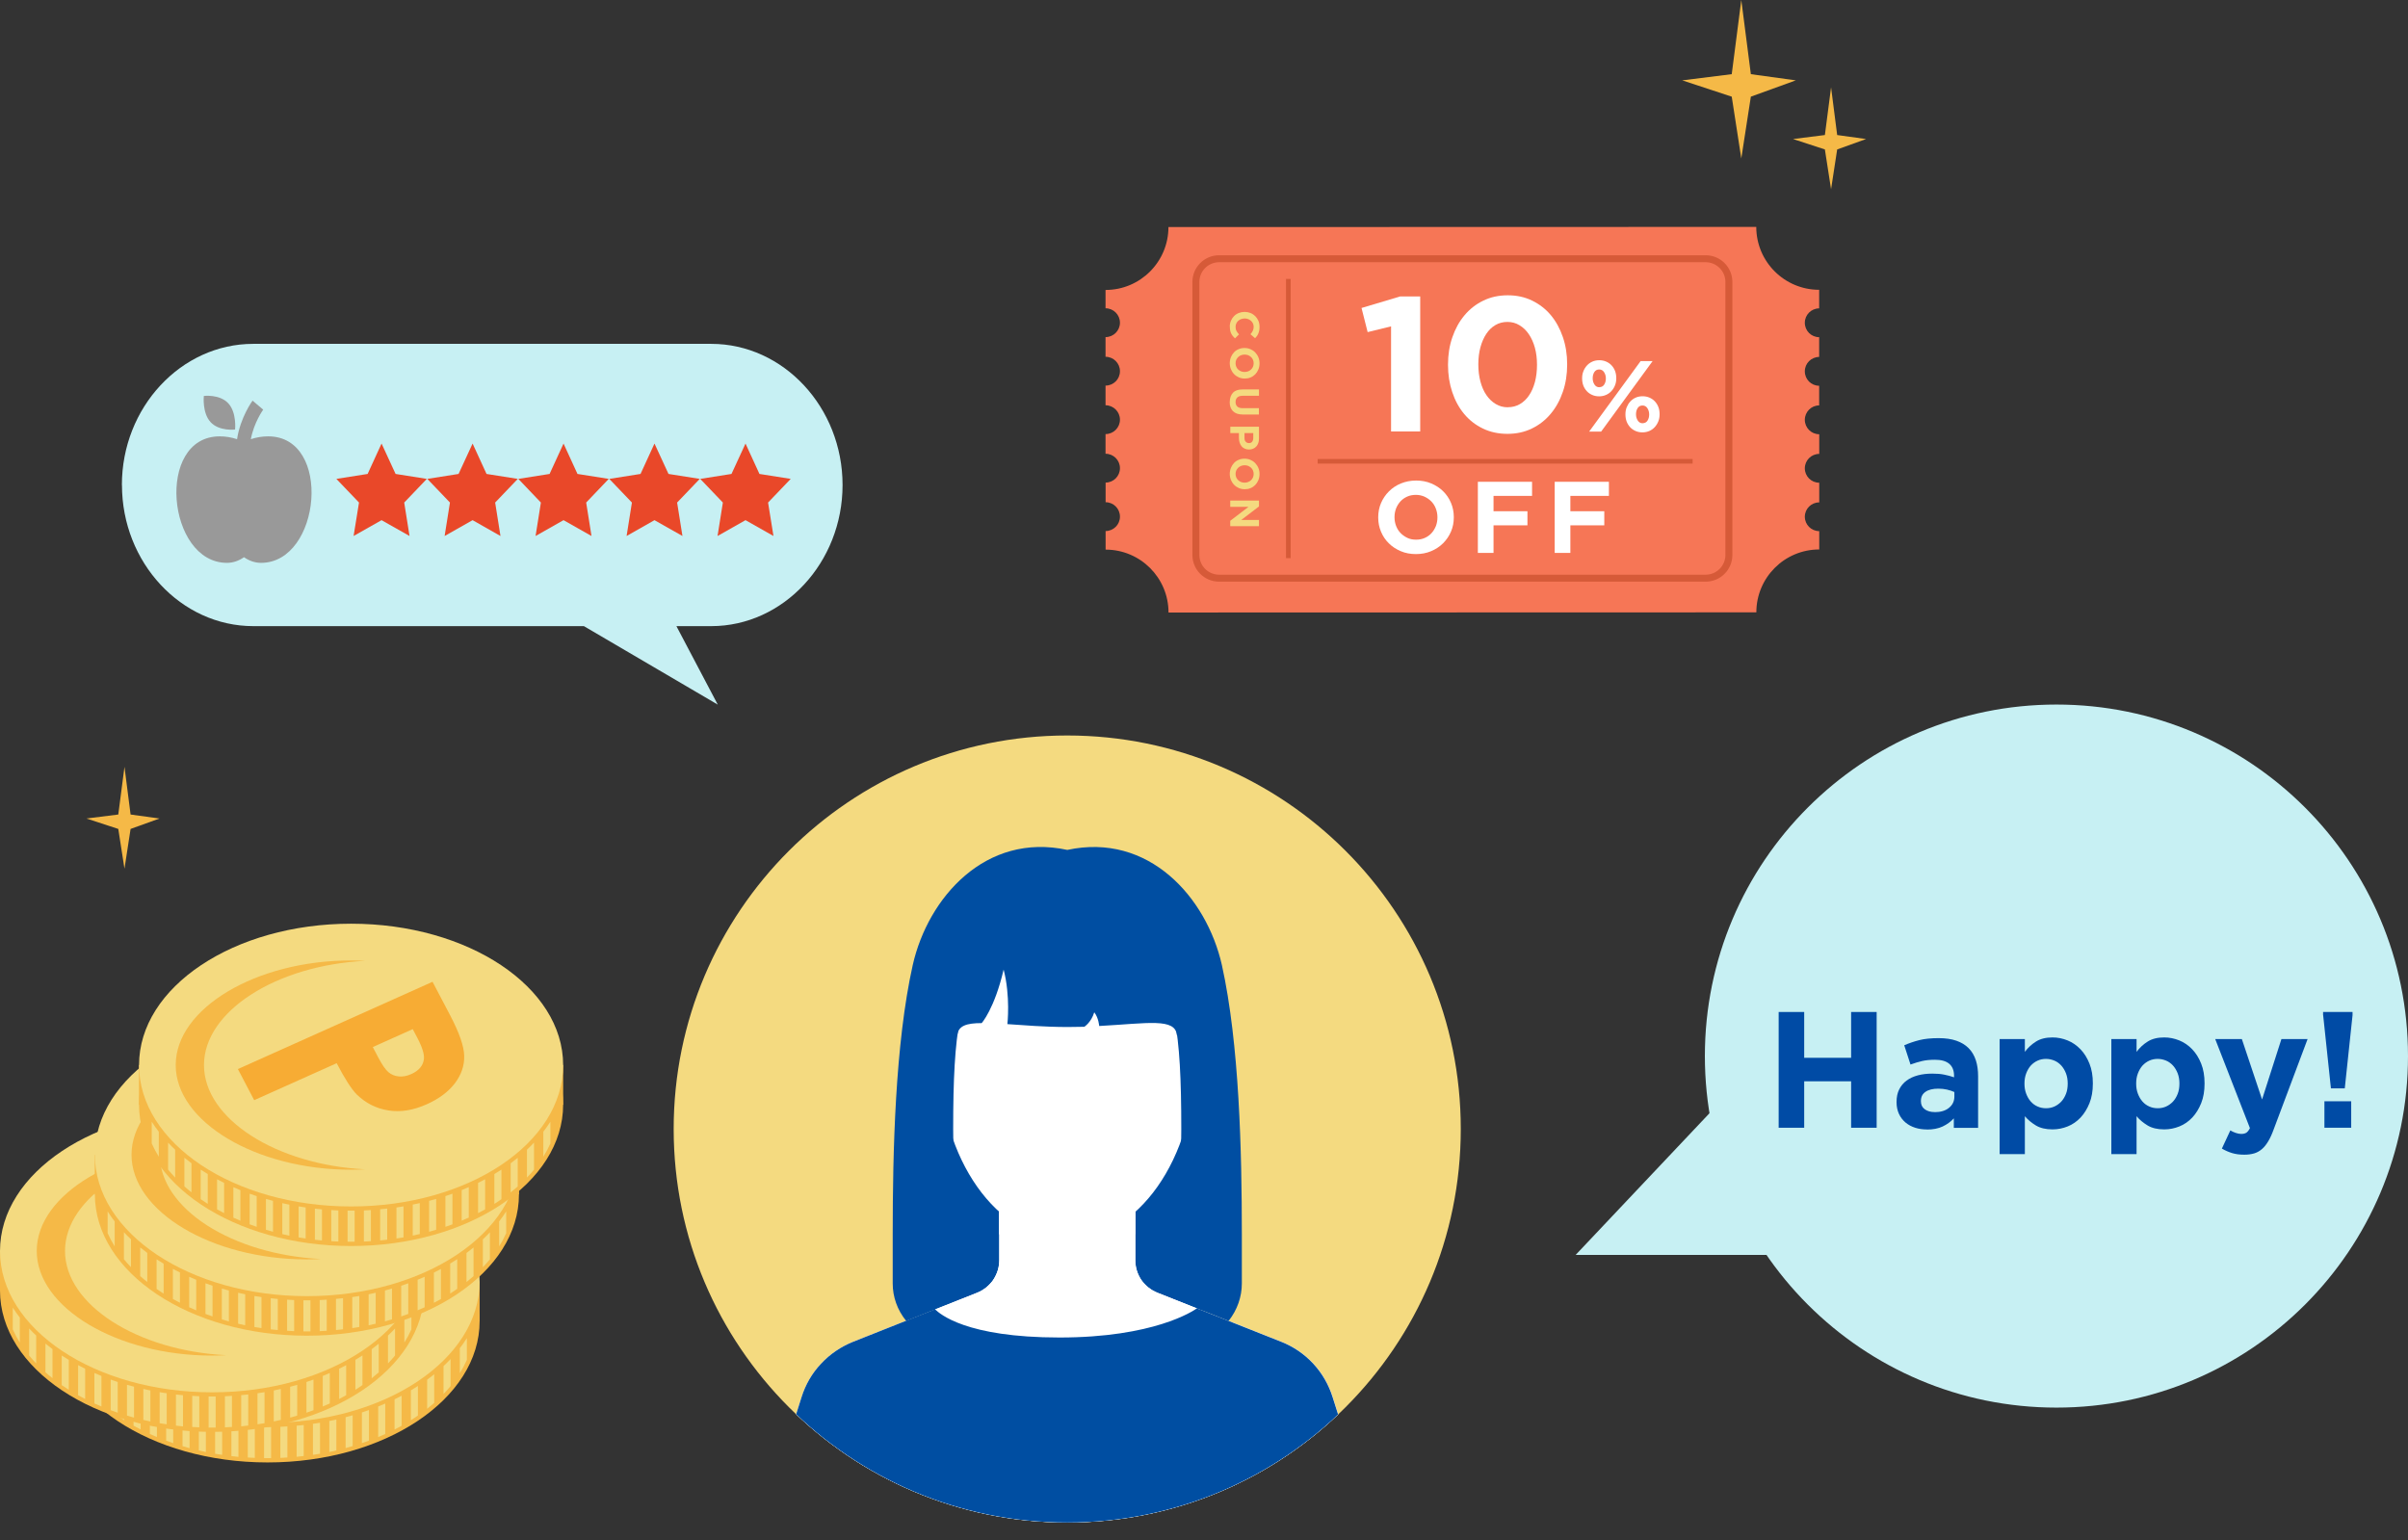 <?xml version="1.0" encoding="UTF-8"?>
<svg id="design" xmlns="http://www.w3.org/2000/svg" width="307.4" height="196.62" xmlns:xlink="http://www.w3.org/1999/xlink" viewBox="0 0 307.4 196.62">
  <rect x="0" y="0" width="307.4" height="196.62" fill="#333333" stroke="none"/>
  <defs>
    <clipPath id="clippath">
      <path d="m186.48,144.14c0,27.75-22.49,50.24-50.24,50.24s-50.24-22.5-50.24-50.24,22.5-50.24,50.24-50.24,50.24,22.49,50.24,50.24Z" style="fill: #f4da80;"/>
    </clipPath>
  </defs>
  <g>
    <path d="m15.57,61.92c0,9.91,7.55,18.02,16.77,18.02h42.2s17.09,10.02,17.09,10.02l-5.28-10.02h4.44c9.22,0,16.77-8.11,16.77-18.02,0-9.91-7.55-18.02-16.77-18.02h-58.46c-9.22,0-16.77,8.11-16.77,18.02Z" style="fill: #c7f0f3;"/>
    <g>
      <path d="m34.23,55.71c-.77,0-1.51.13-2.21.36.4-2.13,1.56-3.75,1.58-3.77l-1.36-1.15c-.08.11-1.56,2.17-1.98,4.92-.7-.23-1.44-.36-2.21-.36-8.23,0-6.74,16.15.92,16.15.78,0,1.51-.26,2.18-.72.66.46,1.4.72,2.17.72,7.66,0,9.15-16.15.92-16.15Z" style="fill: #999;"/>
      <path d="m30.01,54.84s.23-2.17-.87-3.35c-1.1-1.19-3.12-.94-3.12-.94,0,0-.23,2.17.87,3.35,1.1,1.19,3.12.94,3.12.94Z" style="fill: #999;"/>
    </g>
    <polygon points="48.71 56.63 50.5 60.51 54.49 61.14 51.6 64.16 52.28 68.43 48.71 66.41 45.14 68.43 45.83 64.16 42.94 61.14 46.93 60.51 48.71 56.63" style="fill: #e94829;"/>
    <polygon points="60.33 56.63 62.11 60.51 66.1 61.14 63.21 64.16 63.89 68.43 60.33 66.41 56.76 68.43 57.44 64.16 54.55 61.14 58.54 60.51 60.33 56.63" style="fill: #e94829;"/>
    <polygon points="71.94 56.63 73.72 60.51 77.71 61.14 74.83 64.16 75.51 68.43 71.94 66.41 68.37 68.43 69.05 64.16 66.17 61.14 70.16 60.51 71.94 56.63" style="fill: #e94829;"/>
    <polygon points="83.55 56.63 85.34 60.51 89.33 61.14 86.44 64.16 87.12 68.43 83.55 66.41 79.99 68.43 80.67 64.16 77.78 61.14 81.77 60.51 83.55 56.63" style="fill: #e94829;"/>
    <polygon points="95.17 56.63 96.95 60.51 100.94 61.14 98.05 64.16 98.74 68.43 95.17 66.41 91.6 68.43 92.28 64.16 89.39 61.14 93.38 60.51 95.17 56.63" style="fill: #e94829;"/>
  </g>
  <g>
    <g>
      <path d="m61.23,168.66c0,9.97-12.12,18.05-27.07,18.05s-27.07-8.08-27.07-18.05,12.12-18.05,27.07-18.05,27.07,8.08,27.07,18.05Z" style="fill: #f5b947;"/>
      <rect x="7.08" y="163.61" width="54.15" height="5.05" style="fill: #f5b947;"/>
      <path d="m61.23,163.61c0,9.97-12.12,18.05-27.07,18.05s-27.07-8.08-27.07-18.05,12.12-18.05,27.07-18.05,27.07,8.08,27.07,18.05Z" style="fill: #f4da80;"/>
      <path d="m34.16,176.96c-12.13,0-22.38-6.12-22.38-13.36s10.25-13.36,22.38-13.36,22.38,6.12,22.38,13.36-10.25,13.36-22.38,13.36Z" style="fill: #f4da80;"/>
      <path d="m15.38,163.61c0-6.88,9.25-12.74,20.58-13.31-.6-.03-1.2-.05-1.81-.05-12.13,0-22.38,6.12-22.38,13.36s10.25,13.36,22.38,13.36c.61,0,1.21-.02,1.81-.05-11.33-.57-20.58-6.43-20.58-13.31Z" style="fill: #f5b947;"/>
      <g>
        <path d="m24.2,180.94c-.3-.08-.61-.16-.9-.24v3.93c.3.09.6.17.9.26v-3.94Z" style="fill: #f4da80;"/>
        <path d="m58.7,175.31c.34-.55.64-1.11.9-1.69v-2.78c-.27.44-.58.86-.9,1.28v3.19Z" style="fill: #f4da80;"/>
        <path d="m26.28,181.42c-.3-.06-.6-.13-.9-.19v3.95c.3.07.6.14.9.2v-3.96Z" style="fill: #f4da80;"/>
        <path d="m30.44,182.03c-.3-.03-.6-.06-.9-.09v3.96c.3.03.6.07.9.1v-3.97Z" style="fill: #f4da80;"/>
        <path d="m28.36,181.78c-.3-.04-.6-.09-.9-.14v3.96c.3.05.6.1.9.14v-3.96Z" style="fill: #f4da80;"/>
        <path d="m20.03,179.57c-.31-.12-.61-.25-.9-.38v3.89c.3.13.6.26.9.39v-3.9Z" style="fill: #f4da80;"/>
        <path d="m22.11,180.33c-.31-.1-.6-.2-.9-.31v3.91c.3.11.6.22.9.32v-3.92Z" style="fill: #f4da80;"/>
        <path d="m54.53,179.86c.31-.25.61-.5.9-.75v-3.66c-.29.24-.59.47-.9.7v3.72Z" style="fill: #f4da80;"/>
        <path d="m56.62,177.97c.32-.33.62-.67.9-1.01v-3.45c-.29.31-.59.61-.9.9v3.56Z" style="fill: #f4da80;"/>
        <path d="m13.78,179.86v-3.72c-.31-.23-.61-.46-.9-.7v3.66c.29.26.59.51.9.75Z" style="fill: #f4da80;"/>
        <path d="m17.95,178.64c-.31-.15-.6-.3-.9-.46v3.84c.3.16.6.33.9.48v-3.86Z" style="fill: #f4da80;"/>
        <path d="m15.87,177.52c-.31-.18-.61-.37-.9-.56v3.77c.29.2.59.4.9.6v-3.81Z" style="fill: #f4da80;"/>
        <path d="m34.61,186.16v-3.97c-.15,0-.3,0-.45,0s-.3,0-.45,0v3.97c.15,0,.3,0,.45,0s.3,0,.45,0Z" style="fill: #f4da80;"/>
        <path d="m50.37,182.51c.31-.16.61-.32.9-.48v-3.84c-.29.16-.6.31-.9.46v3.86Z" style="fill: #f4da80;"/>
        <path d="m52.45,181.32c.31-.19.61-.39.9-.6v-3.77c-.29.19-.6.38-.9.56v3.81Z" style="fill: #f4da80;"/>
        <path d="m48.28,183.47c.31-.13.61-.26.9-.39v-3.89c-.3.13-.6.26-.9.38v3.9Z" style="fill: #f4da80;"/>
        <path d="m10.8,176.95c.28.35.59.68.9,1.01v-3.56c-.31-.29-.61-.6-.9-.9v3.45Z" style="fill: #f4da80;"/>
        <path d="m8.72,173.62c.26.58.56,1.14.9,1.69v-3.19c-.32-.42-.63-.84-.9-1.28v2.78Z" style="fill: #f4da80;"/>
        <path d="m46.2,184.25c.3-.1.61-.21.9-.32v-3.91c-.3.11-.6.21-.9.31v3.92Z" style="fill: #f4da80;"/>
        <path d="m39.95,185.74c.3-.04.61-.09.9-.14v-3.96c-.3.05-.6.1-.9.14v3.96Z" style="fill: #f4da80;"/>
        <path d="m37.87,185.99c.3-.03.6-.06.9-.1v-3.96c-.3.03-.6.06-.9.09v3.97Z" style="fill: #f4da80;"/>
        <path d="m35.79,186.13c.3-.01.6-.03.9-.05v-3.97c-.3.02-.6.03-.9.05v3.97Z" style="fill: #f4da80;"/>
        <path d="m44.12,184.88c.31-.08.6-.17.9-.26v-3.93c-.3.09-.6.17-.9.25v3.94Z" style="fill: #f4da80;"/>
        <path d="m42.04,185.38c.31-.06.61-.13.9-.2v-3.95c-.3.07-.6.13-.9.19v3.96Z" style="fill: #f4da80;"/>
        <path d="m32.53,182.16c-.3-.01-.6-.03-.9-.05v3.97c.3.02.6.03.9.05v-3.97Z" style="fill: #f4da80;"/>
      </g>
    </g>
    <g>
      <path d="m54.15,164.76c0,9.97-12.12,18.05-27.07,18.05S0,174.73,0,164.76s12.12-18.05,27.07-18.05,27.07,8.08,27.07,18.05Z" style="fill: #f5b947;"/>
      <rect y="159.71" width="54.15" height="5.05" style="fill: #f5b947;"/>
      <path d="m54.15,159.71c0,9.97-12.12,18.05-27.07,18.05S0,169.68,0,159.71s12.12-18.05,27.07-18.05,27.07,8.08,27.07,18.05Z" style="fill: #f4da80;"/>
      <path d="m27.07,173.07c-12.13,0-22.38-6.12-22.38-13.36s10.25-13.36,22.38-13.36,22.38,6.12,22.38,13.36-10.25,13.36-22.38,13.36Z" style="fill: #f4da80;"/>
      <path d="m8.3,159.71c0-6.88,9.25-12.74,20.58-13.31-.6-.03-1.2-.05-1.81-.05-12.13,0-22.38,6.12-22.38,13.36s10.25,13.36,22.38,13.36c.61,0,1.21-.02,1.81-.05-11.33-.57-20.58-6.43-20.58-13.31Z" style="fill: #f5b947;"/>
      <g>
        <path d="m17.11,177.04c-.3-.08-.6-.16-.9-.24v3.93c.3.09.6.17.9.26v-3.94Z" style="fill: #f4da80;"/>
        <path d="m51.62,171.41c.34-.55.64-1.11.9-1.69v-2.78c-.27.44-.58.86-.9,1.28v3.19Z" style="fill: #f4da80;"/>
        <path d="m19.2,177.52c-.31-.06-.61-.13-.9-.19v3.95c.3.07.6.14.9.2v-3.96Z" style="fill: #f4da80;"/>
        <path d="m23.36,178.13c-.3-.03-.6-.06-.9-.09v3.97c.3.03.6.07.9.1v-3.97Z" style="fill: #f4da80;"/>
        <path d="m21.28,177.88c-.3-.04-.6-.09-.9-.14v3.96c.3.05.6.1.9.14v-3.96Z" style="fill: #f4da80;"/>
        <path d="m12.95,175.67c-.31-.12-.61-.25-.9-.38v3.89c.3.13.6.26.9.39v-3.9Z" style="fill: #f4da80;"/>
        <path d="m15.03,176.44c-.3-.1-.6-.2-.9-.31v3.91c.3.11.6.22.9.32v-3.92Z" style="fill: #f4da80;"/>
        <path d="m47.45,175.96c.31-.25.61-.5.9-.75v-3.66c-.29.24-.59.47-.9.7v3.72Z" style="fill: #f4da80;"/>
        <path d="m49.53,174.07c.32-.33.62-.67.9-1.01v-3.45c-.29.31-.59.61-.9.9v3.56Z" style="fill: #f4da80;"/>
        <path d="m6.7,175.96v-3.72c-.31-.23-.61-.46-.9-.7v3.66c.29.26.59.51.9.75Z" style="fill: #f4da80;"/>
        <path d="m10.87,174.75c-.31-.15-.61-.3-.9-.46v3.84c.3.16.6.33.9.48v-3.86Z" style="fill: #f4da80;"/>
        <path d="m8.78,173.62c-.31-.18-.61-.37-.9-.56v3.78c.29.2.59.4.9.6v-3.81Z" style="fill: #f4da80;"/>
        <path d="m27.53,182.26v-3.97c-.15,0-.3,0-.45,0s-.3,0-.45,0v3.97c.15,0,.3,0,.45,0s.3,0,.45,0Z" style="fill: #f4da80;"/>
        <path d="m43.29,178.61c.31-.16.61-.32.9-.48v-3.84c-.3.16-.6.31-.9.46v3.86Z" style="fill: #f4da80;"/>
        <path d="m45.37,177.43c.31-.19.61-.39.9-.6v-3.78c-.29.19-.59.38-.9.56v3.81Z" style="fill: #f4da80;"/>
        <path d="m41.2,179.57c.3-.13.6-.26.9-.39v-3.89c-.3.13-.6.26-.9.38v3.9Z" style="fill: #f4da80;"/>
        <path d="m3.72,173.06c.28.35.59.68.9,1.01v-3.56c-.31-.29-.61-.59-.9-.9v3.45Z" style="fill: #f4da80;"/>
        <path d="m1.63,169.72c.26.58.56,1.14.9,1.69v-3.19c-.32-.42-.63-.84-.9-1.28v2.78Z" style="fill: #f4da80;"/>
        <path d="m39.12,180.36c.3-.1.61-.21.9-.32v-3.91c-.3.11-.6.21-.9.31v3.92Z" style="fill: #f4da80;"/>
        <path d="m32.87,181.84c.3-.04.6-.09.9-.14v-3.96c-.3.05-.6.1-.9.14v3.96Z" style="fill: #f4da80;"/>
        <path d="m30.79,182.1c.3-.03.6-.06.9-.1v-3.97c-.3.03-.6.06-.9.09v3.97Z" style="fill: #f4da80;"/>
        <path d="m28.71,182.23c.3-.01.6-.03.9-.05v-3.97c-.3.02-.6.03-.9.05v3.97Z" style="fill: #f4da80;"/>
        <path d="m37.04,180.99c.3-.08.6-.17.9-.26v-3.93c-.3.09-.6.17-.9.25v3.94Z" style="fill: #f4da80;"/>
        <path d="m34.95,181.48c.3-.06.6-.13.9-.2v-3.95c-.3.07-.6.13-.9.19v3.96Z" style="fill: #f4da80;"/>
        <path d="m25.44,178.26c-.3-.01-.6-.03-.9-.05v3.97c.3.02.6.03.9.05v-3.97Z" style="fill: #f4da80;"/>
      </g>
    </g>
    <g>
      <path d="m66.25,152.48c0,9.97-12.12,18.05-27.07,18.05s-27.07-8.08-27.07-18.05,12.12-18.05,27.07-18.05,27.07,8.08,27.07,18.05Z" style="fill: #f5b947;"/>
      <rect x="12.1" y="147.43" width="54.15" height="5.05" style="fill: #f5b947;"/>
      <path d="m66.25,147.43c0,9.97-12.12,18.05-27.07,18.05s-27.07-8.08-27.07-18.05,12.12-18.05,27.07-18.05,27.07,8.08,27.07,18.05Z" style="fill: #f4da80;"/>
      <path d="m39.18,160.78c-12.13,0-22.38-6.12-22.38-13.36s10.25-13.36,22.38-13.36,22.38,6.12,22.38,13.36-10.25,13.36-22.38,13.36Z" style="fill: #f4da80;"/>
      <path d="m20.4,147.43c0-6.88,9.25-12.74,20.58-13.31-.6-.03-1.2-.05-1.81-.05-12.13,0-22.38,6.12-22.38,13.36s10.25,13.36,22.38,13.36c.61,0,1.21-.02,1.81-.05-11.33-.57-20.58-6.43-20.58-13.31Z" style="fill: #f5b947;"/>
      <g>
        <path d="m29.22,164.76c-.3-.08-.61-.16-.9-.24v3.93c.3.09.6.17.9.26v-3.94Z" style="fill: #f4da80;"/>
        <path d="m63.72,159.13c.34-.55.64-1.11.9-1.69v-2.78c-.28.44-.58.86-.9,1.28v3.19Z" style="fill: #f4da80;"/>
        <path d="m31.3,165.24c-.31-.06-.61-.13-.9-.19v3.95c.3.07.6.14.9.2v-3.96Z" style="fill: #f4da80;"/>
        <path d="m35.46,165.84c-.3-.03-.6-.06-.9-.09v3.97c.3.03.6.07.9.09v-3.97Z" style="fill: #f4da80;"/>
        <path d="m33.38,165.6c-.3-.04-.6-.09-.9-.14v3.96c.3.05.6.1.9.14v-3.96Z" style="fill: #f4da80;"/>
        <path d="m25.05,163.39c-.31-.12-.6-.25-.9-.38v3.89c.3.13.6.26.9.39v-3.9Z" style="fill: #f4da80;"/>
        <path d="m27.13,164.15c-.31-.1-.61-.2-.9-.31v3.91c.3.11.6.22.9.32v-3.92Z" style="fill: #f4da80;"/>
        <path d="m59.55,163.68c.31-.25.61-.5.9-.75v-3.66c-.29.24-.6.47-.9.7v3.72Z" style="fill: #f4da80;"/>
        <path d="m61.64,161.79c.31-.33.62-.67.9-1.01v-3.45c-.29.31-.59.61-.9.9v3.56Z" style="fill: #f4da80;"/>
        <path d="m18.8,163.68v-3.72c-.31-.23-.61-.46-.9-.7v3.66c.29.26.59.51.9.75Z" style="fill: #f4da80;"/>
        <path d="m22.97,162.46c-.31-.15-.61-.3-.9-.46v3.84c.3.16.6.33.9.48v-3.86Z" style="fill: #f4da80;"/>
        <path d="m20.89,161.34c-.31-.18-.61-.37-.9-.56v3.78c.29.2.59.4.9.6v-3.81Z" style="fill: #f4da80;"/>
        <path d="m39.63,169.98v-3.97c-.15,0-.3,0-.45,0s-.3,0-.45,0v3.97c.15,0,.3,0,.45,0s.3,0,.45,0Z" style="fill: #f4da80;"/>
        <path d="m55.39,166.33c.31-.16.61-.32.9-.48v-3.84c-.3.16-.6.31-.9.46v3.86Z" style="fill: #f4da80;"/>
        <path d="m57.47,165.14c.31-.19.61-.39.9-.6v-3.78c-.29.19-.59.38-.9.56v3.81Z" style="fill: #f4da80;"/>
        <path d="m53.31,167.29c.3-.13.6-.26.9-.39v-3.89c-.3.13-.6.26-.9.38v3.9Z" style="fill: #f4da80;"/>
        <path d="m15.82,160.77c.28.35.59.68.9,1.01v-3.56c-.31-.29-.62-.59-.9-.9v3.45Z" style="fill: #f4da80;"/>
        <path d="m13.74,157.44c.26.58.56,1.14.9,1.69v-3.19c-.32-.42-.63-.84-.9-1.28v2.78Z" style="fill: #f4da80;"/>
        <path d="m51.22,168.07c.3-.1.61-.21.9-.32v-3.91c-.3.11-.6.21-.9.31v3.92Z" style="fill: #f4da80;"/>
        <path d="m44.97,169.56c.3-.04.61-.09.9-.14v-3.96c-.3.05-.6.1-.9.14v3.96Z" style="fill: #f4da80;"/>
        <path d="m42.89,169.81c.3-.03.6-.06.9-.1v-3.97c-.3.03-.6.06-.9.09v3.97Z" style="fill: #f4da80;"/>
        <path d="m40.81,169.95c.3-.01.6-.03.9-.05v-3.97c-.3.02-.6.03-.9.05v3.97Z" style="fill: #f4da80;"/>
        <path d="m49.14,168.7c.3-.08.6-.17.9-.26v-3.93c-.3.09-.6.17-.9.25v3.94Z" style="fill: #f4da80;"/>
        <path d="m47.06,169.2c.31-.06.6-.13.9-.2v-3.95c-.3.07-.6.13-.9.19v3.96Z" style="fill: #f4da80;"/>
        <path d="m37.55,165.98c-.3-.01-.6-.03-.9-.05v3.97c.3.02.6.03.9.05v-3.97Z" style="fill: #f4da80;"/>
      </g>
    </g>
    <g>
      <path d="m71.89,141.03c0,9.97-12.12,18.05-27.07,18.05s-27.07-8.08-27.07-18.05,12.12-18.05,27.07-18.05,27.07,8.08,27.07,18.05Z" style="fill: #f5b947;"/>
      <rect x="17.74" y="135.98" width="54.15" height="5.05" style="fill: #f5b947;"/>
      <path d="m71.89,135.98c0,9.97-12.12,18.05-27.07,18.05s-27.07-8.08-27.07-18.05,12.12-18.05,27.07-18.05,27.07,8.08,27.07,18.05Z" style="fill: #f4da80;"/>
      <path d="m44.82,149.34c-12.13,0-22.38-6.12-22.38-13.36s10.25-13.36,22.38-13.36,22.38,6.12,22.38,13.36-10.25,13.36-22.38,13.36Z" style="fill: #f4da80;"/>
      <path d="m26.04,135.98c0-6.88,9.25-12.74,20.58-13.31-.6-.03-1.2-.05-1.81-.05-12.13,0-22.38,6.12-22.38,13.36s10.25,13.36,22.38,13.36c.61,0,1.21-.02,1.81-.05-11.33-.57-20.58-6.43-20.58-13.31Z" style="fill: #f5b947;"/>
      <g>
        <path d="m34.85,153.31c-.3-.08-.6-.16-.9-.24v3.93c.3.09.6.17.9.26v-3.94Z" style="fill: #f4da80;"/>
        <path d="m69.36,147.68c.34-.55.64-1.11.9-1.69v-2.78c-.28.44-.58.86-.9,1.28v3.19Z" style="fill: #f4da80;"/>
        <path d="m36.94,153.8c-.3-.06-.6-.13-.9-.19v3.95c.3.07.6.14.9.2v-3.96Z" style="fill: #f4da80;"/>
        <path d="m41.1,154.4c-.3-.03-.6-.06-.9-.09v3.97c.3.03.6.07.9.09v-3.97Z" style="fill: #f4da80;"/>
        <path d="m39.02,154.16c-.3-.04-.6-.09-.9-.14v3.96c.3.05.6.1.9.14v-3.96Z" style="fill: #f4da80;"/>
        <path d="m30.69,151.95c-.31-.12-.6-.25-.9-.38v3.89c.3.13.6.26.9.39v-3.9Z" style="fill: #f4da80;"/>
        <path d="m32.77,152.71c-.31-.1-.6-.2-.9-.31v3.91c.3.11.6.22.9.32v-3.92Z" style="fill: #f4da80;"/>
        <path d="m65.19,152.23c.31-.25.61-.5.9-.75v-3.66c-.29.24-.59.47-.9.7v3.72Z" style="fill: #f4da80;"/>
        <path d="m67.27,150.34c.32-.33.62-.67.9-1.01v-3.45c-.29.31-.59.61-.9.9v3.56Z" style="fill: #f4da80;"/>
        <path d="m24.44,152.23v-3.72c-.31-.23-.61-.46-.9-.7v3.66c.29.26.59.51.9.75Z" style="fill: #f4da80;"/>
        <path d="m28.61,151.02c-.31-.15-.61-.3-.9-.46v3.84c.29.16.6.33.9.48v-3.86Z" style="fill: #f4da80;"/>
        <path d="m26.52,149.89c-.31-.18-.61-.37-.9-.56v3.77c.29.2.59.4.9.6v-3.81Z" style="fill: #f4da80;"/>
        <path d="m45.27,158.53v-3.97c-.15,0-.3,0-.45,0s-.3,0-.45,0v3.97c.15,0,.3,0,.45,0s.3,0,.45,0Z" style="fill: #f4da80;"/>
        <path d="m61.03,154.88c.31-.16.61-.32.9-.48v-3.84c-.3.16-.6.31-.9.46v3.86Z" style="fill: #f4da80;"/>
        <path d="m63.11,153.7c.31-.19.61-.39.9-.6v-3.77c-.29.19-.59.38-.9.56v3.81Z" style="fill: #f4da80;"/>
        <path d="m58.94,155.84c.3-.13.61-.26.9-.39v-3.89c-.29.13-.6.26-.9.38v3.9Z" style="fill: #f4da80;"/>
        <path d="m21.46,149.33c.28.34.59.68.9,1.01v-3.56c-.31-.29-.62-.59-.9-.9v3.45Z" style="fill: #f4da80;"/>
        <path d="m19.37,145.99c.26.58.56,1.14.9,1.69v-3.19c-.32-.42-.63-.84-.9-1.28v2.78Z" style="fill: #f4da80;"/>
        <path d="m56.86,156.63c.3-.1.61-.21.9-.32v-3.91c-.3.11-.6.21-.9.31v3.92Z" style="fill: #f4da80;"/>
        <path d="m50.61,158.12c.3-.04.6-.09.9-.14v-3.96c-.3.05-.6.1-.9.14v3.96Z" style="fill: #f4da80;"/>
        <path d="m48.53,158.37c.3-.03.6-.06.9-.1v-3.97c-.3.03-.6.06-.9.09v3.97Z" style="fill: #f4da80;"/>
        <path d="m46.45,158.51c.3-.01.6-.03.9-.05v-3.97c-.3.02-.6.03-.9.05v3.97Z" style="fill: #f4da80;"/>
        <path d="m54.78,157.26c.3-.08.6-.17.9-.26v-3.93c-.29.09-.6.17-.9.24v3.94Z" style="fill: #f4da80;"/>
        <path d="m52.69,157.75c.31-.06.6-.13.9-.2v-3.95c-.3.07-.6.13-.9.19v3.96Z" style="fill: #f4da80;"/>
        <path d="m43.19,154.54c-.3-.01-.6-.03-.9-.05v3.97c.3.02.6.03.9.05v-3.97Z" style="fill: #f4da80;"/>
      </g>
    </g>
    <path d="m55.22,125.35l2.21,4.21c1.2,2.28,1.81,4.03,1.83,5.26.03,1.23-.37,2.39-1.18,3.47-.82,1.08-2.01,1.98-3.57,2.68-1.74.78-3.38,1.05-4.92.8-1.55-.24-2.89-.92-4.03-2.02-.66-.65-1.52-1.98-2.58-4.01l-10.53,4.72-2.08-3.97,24.86-11.15Zm-7.63,8.33l.66,1.26c.52.99.97,1.64,1.34,1.95.37.31.81.49,1.32.54.51.05,1.04-.05,1.59-.3.96-.43,1.5-1.06,1.61-1.88.09-.6-.19-1.52-.83-2.74l-.59-1.12-5.1,2.29Z" style="fill: #f7ac34;"/>
  </g>
  <polygon points="221.07 9.47 222.29 0 223.51 9.47 229.25 10.26 223.51 12.34 222.29 20.23 221.07 12.34 214.75 10.26 221.07 9.47" style="fill: #f5b947;"/>
  <polygon points="232.96 17.24 233.75 11.15 234.53 17.24 238.22 17.75 234.53 19.08 233.75 24.16 232.96 19.08 228.9 17.75 232.96 17.24" style="fill: #f5b947;"/>
  <polygon points="15.1 103.99 15.89 97.9 16.67 103.99 20.36 104.5 16.67 105.83 15.89 110.91 15.1 105.83 11.04 104.5 15.1 103.99" style="fill: #f5b947;"/>
  <g>
    <path d="m186.48,144.14c0,27.75-22.49,50.24-50.24,50.24s-50.24-22.5-50.24-50.24,22.5-50.24,50.24-50.24,50.24,22.49,50.24,50.24Z" style="fill: #f4da80;"/>
    <g style="clip-path: url(#clippath);">
      <g>
        <polygon points="151.61 126.7 120.87 126.7 118.77 171.41 153.72 171.41 151.61 126.7" style="fill: #004ea2;"/>
        <path d="m101.51,181.02l-.07.24-2.1,6.65h0l-2.75,8.71h79.31l-2.75-8.71-3.03-9.55c-.49-1.54-1.29-2.99-2.46-4.25-1.16-1.26-2.55-2.18-4.04-2.78l-15.89-6.3c-.79-.32-1.51-.88-2.04-1.63-.52-.79-.76-1.64-.76-2.51v-7.73h-17.38v7.73c0,.87-.25,1.72-.77,2.51-.52.75-1.24,1.31-2.03,1.63l-15.89,6.3c-1.49.61-2.87,1.52-4.04,2.78-1.18,1.25-1.99,2.7-2.48,4.25l-.84,2.66h0Z" style="fill: #fff;"/>
        <path d="m101.51,181.02l-.07.24-2.1,6.65h0l-2.75,8.71h79.31l-2.75-8.71-3.03-9.55c-.49-1.54-1.29-2.99-2.46-4.25-1.16-1.26-2.55-2.18-4.04-2.78l-15.89-6.3c-.79-.32-1.51-.88-2.04-1.63-.52-.79-.76-1.64-.76-2.51v-7.73h-17.38v7.73c0,.87-.25,1.72-.77,2.51-.52.75-1.24,1.31-2.03,1.63l-15.89,6.3c-1.49.61-2.87,1.52-4.04,2.78-1.18,1.25-1.99,2.7-2.48,4.25l-.84,2.66h0Z" style="fill: #fff;"/>
        <path d="m136.25,113.82c-9.51,0-16.27,6.92-16.27,21.59,0,12.41,7.28,22.89,16.27,22.89s16.27-10.48,16.27-22.89c0-14.67-6.78-21.59-16.27-21.59Z" style="fill: #fff;"/>
        <path d="m150.84,114.6h-29.21s-2.07,14.59.58,17.57c.11-1.21,1.18-1.55,3.11-1.55,0,0,1.63-1.81,2.8-6.83.89,3.41.48,6.96.48,6.96,2.08.14,4.64.36,7.63.37.76,0,1.5-.02,2.19-.03,0,0,.88-.55,1.27-1.85.56.71.63,1.75.63,1.75,6.24-.34,9.72-1.06,9.92,1.18,2.66-2.97.58-17.57.58-17.57Z" style="fill: #004ea2;"/>
        <path d="m124.76,165.02c.8-.32,1.51-.88,2.03-1.63.52-.79.77-1.64.77-2.51v-3.29h-4.89c-.63-4.61-.99-9.16-.99-13.46,0-12.74.88-17.51,4.4-21.82,4.55-5.54,10.17-6.69,10.17-6.69,0,0,5.62,1.15,10.16,6.69,3.53,4.3,4.39,9.07,4.39,21.82,0,4.31-.34,8.85-.99,13.46h-4.87v3.29c0,.87.24,1.72.76,2.51.53.75,1.25,1.31,2.04,1.63l9.1,3.62c1.11-1.4,1.69-3.08,1.69-4.78v-6.29c0-10.55-.32-24.32-2.55-34.37-1.95-8.62-9.32-16.94-19.73-14.69-10.42-2.26-17.78,6.07-19.73,14.69-2.25,10.05-2.56,23.82-2.56,34.37v6.29c0,1.7.58,3.38,1.72,4.78l9.09-3.62Z" style="fill: #004ea2;"/>
      </g>
      <g>
        <path d="m152.81,167.04l-5.07-2.01c-.79-.32-1.51-.88-2.04-1.63-.52-.79-.76-1.64-.76-2.51v-7.73h-17.38v7.73c0,.87-.25,1.72-.77,2.51-.52.75-1.24,1.31-2.03,1.63l-5.38,2.13c.6.56,4.4,3.6,15.9,3.6s17.03-3.36,17.53-3.72Z" style="fill: #fff;"/>
        <path d="m173.14,187.91l-3.03-9.55c-.49-1.54-1.29-2.99-2.46-4.25-1.16-1.26-2.55-2.18-4.04-2.78l-10.82-4.29c-.5.36-5.53,3.72-17.53,3.72s-15.3-3.04-15.9-3.6l-10.51,4.17c-1.49.61-2.87,1.52-4.04,2.78-1.18,1.25-1.99,2.7-2.48,4.25l-.84,2.66-.07.24-2.1,6.65h0l-2.75,8.71h79.31l-2.75-8.71Z" style="fill: #004ea2;"/>
      </g>
    </g>
  </g>
  <g>
    <circle cx="262.52" cy="134.83" r="44.88" style="fill: #c7f0f3;"/>
    <polyline points="221.04 139.15 201.14 160.22 230.4 160.22" style="fill: #c7f0f3;"/>
    <g>
      <path d="m227.06,129.2h3.26v5.85h5.99v-5.85h3.26v14.78h-3.26v-5.93h-5.99v5.93h-3.26v-14.78Z" style="fill: #004ba5;"/>
      <path d="m246,144.2c-.54,0-1.04-.07-1.51-.22-.47-.15-.88-.37-1.24-.67-.35-.3-.63-.66-.83-1.09-.2-.43-.31-.93-.31-1.49v-.04c0-.62.11-1.16.34-1.61.23-.45.54-.83.94-1.12.4-.3.88-.52,1.44-.67.56-.15,1.17-.22,1.85-.22.58,0,1.08.04,1.51.13.43.08.85.2,1.26.34v-.19c0-.67-.2-1.18-.61-1.53-.41-.35-1.01-.52-1.82-.52-.62,0-1.17.05-1.64.16s-.97.26-1.49.45l-.8-2.46c.62-.27,1.27-.49,1.94-.66.67-.17,1.49-.25,2.45-.25.89,0,1.64.11,2.27.33.63.22,1.14.53,1.55.94.42.42.73.94.93,1.55.2.61.29,1.3.29,2.06v6.57h-3.1v-1.21c-.4.44-.88.78-1.43,1.04-.55.26-1.22.39-2.01.39Zm.97-2.21c.76,0,1.38-.18,1.83-.55.46-.37.69-.85.69-1.45v-.57c-.28-.13-.6-.23-.94-.31-.35-.08-.72-.12-1.11-.12-.69,0-1.24.13-1.63.4-.4.27-.59.66-.59,1.17v.04c0,.44.16.78.49,1.02.33.24.75.36,1.27.36Z" style="fill: #004ba5;"/>
      <path d="m255.27,132.66h3.22v1.63c.39-.53.87-.97,1.43-1.32s1.26-.52,2.1-.52c.66,0,1.3.13,1.92.38.62.25,1.17.63,1.65,1.13.48.5.86,1.11,1.15,1.84.29.73.43,1.56.43,2.5v.04c0,.94-.14,1.78-.43,2.5s-.67,1.34-1.14,1.84-1.02.88-1.64,1.13-1.27.38-1.94.38c-.86,0-1.57-.17-2.12-.5-.56-.34-1.03-.73-1.41-1.18v4.84h-3.22v-14.7Zm5.92,8.83c.38,0,.74-.07,1.07-.22s.62-.36.88-.63c.25-.28.45-.6.6-.99.15-.38.22-.81.22-1.29v-.04c0-.47-.07-.89-.22-1.28-.15-.39-.35-.72-.6-1-.25-.27-.54-.49-.88-.63s-.69-.22-1.07-.22-.74.07-1.07.22c-.33.15-.62.36-.87.63-.25.28-.44.61-.59,1-.15.39-.22.82-.22,1.28v.04c0,.47.07.89.22,1.28s.34.72.59,1c.25.28.54.49.87.63.33.15.69.22,1.07.22Z" style="fill: #004ba5;"/>
      <path d="m269.53,132.66h3.22v1.63c.39-.53.87-.97,1.43-1.32s1.26-.52,2.1-.52c.66,0,1.3.13,1.92.38.62.25,1.17.63,1.65,1.13.48.5.86,1.11,1.15,1.84.29.73.43,1.56.43,2.5v.04c0,.94-.14,1.78-.43,2.5s-.67,1.34-1.14,1.84-1.02.88-1.64,1.13-1.27.38-1.94.38c-.86,0-1.57-.17-2.12-.5-.56-.34-1.03-.73-1.41-1.18v4.84h-3.22v-14.7Zm5.92,8.83c.38,0,.74-.07,1.07-.22s.62-.36.88-.63c.25-.28.45-.6.6-.99.15-.38.22-.81.22-1.29v-.04c0-.47-.07-.89-.22-1.28-.15-.39-.35-.72-.6-1-.25-.27-.54-.49-.88-.63s-.69-.22-1.07-.22-.74.07-1.07.22c-.33.15-.62.36-.87.63-.25.28-.44.61-.59,1-.15.39-.22.82-.22,1.28v.04c0,.47.07.89.22,1.28s.34.72.59,1c.25.28.54.49.87.63.33.15.69.22,1.07.22Z" style="fill: #004ba5;"/>
      <path d="m286.49,147.42c-.59,0-1.11-.07-1.56-.21-.45-.14-.88-.33-1.29-.57l1.08-2.32c.21.13.44.23.69.32.25.08.48.13.69.13.28,0,.5-.05.67-.16.16-.11.31-.3.45-.58l-4.43-11.37h3.4l2.58,7.71,2.47-7.71h3.34l-4.35,11.59c-.21.58-.44,1.07-.68,1.47-.24.4-.5.73-.79.98-.29.25-.62.44-.98.55-.37.11-.79.17-1.27.17Z" style="fill: #004ba5;"/>
      <path d="m296.56,129.62v-.42h3.76v.42l-.99,9.33h-1.77l-.99-9.33Zm.17,10.98h3.42v3.38h-3.42v-3.38Z" style="fill: #004ba5;"/>
    </g>
  </g>
  <g>
    <g>
      <path d="m230.4,65.98c0-1.02.82-1.84,1.84-1.84v-2.51c-1.02,0-1.84-.83-1.84-1.84s.82-1.84,1.84-1.84v-2.51c-1.02,0-1.84-.83-1.84-1.84s.82-1.84,1.83-1.84v-2.51c-1.02,0-1.83-.82-1.83-1.84s.82-1.83,1.83-1.84v-2.52c-1.01,0-1.83-.82-1.83-1.84s.82-1.83,1.83-1.84v-2.37c-4.43,0-8.03-3.59-8.03-8.03l-75.04.02c0,4.43-3.59,8.03-8.03,8.03v2.34c1.02,0,1.84.83,1.84,1.84s-.82,1.84-1.84,1.84v2.51c1.01,0,1.84.82,1.84,1.84s-.82,1.84-1.84,1.84v2.51c1.01,0,1.84.83,1.84,1.84s-.82,1.84-1.84,1.84v2.51c1.01,0,1.84.82,1.84,1.84s-.82,1.84-1.83,1.84v2.51c1.01,0,1.83.82,1.83,1.84s-.82,1.83-1.83,1.84v2.37c4.43,0,8.03,3.59,8.03,8.03l75.04-.02c0-4.43,3.59-8.03,8.03-8.03v-2.34c-1.02,0-1.84-.83-1.84-1.84Z" style="fill: #f67656;"/>
      <path d="m217.75,74.26h-62.13c-1.87,0-3.4-1.52-3.4-3.4v-34.87c0-1.87,1.52-3.4,3.4-3.4h62.13c1.87,0,3.4,1.52,3.4,3.4v34.87c0,1.87-1.52,3.4-3.4,3.4Zm-62.13-40.78c-1.38,0-2.51,1.13-2.51,2.51v34.87c0,1.38,1.13,2.51,2.51,2.51h62.13c1.38,0,2.51-1.13,2.51-2.51v-34.87c0-1.38-1.13-2.51-2.51-2.51h-62.13Z" style="fill: #d65a38;"/>
      <rect x="164.17" y="35.61" width=".59" height="35.65" style="fill: #d65a38;"/>
      <rect x="168.21" y="58.6" width="47.87" height=".59" style="fill: #d65a38;"/>
    </g>
    <g>
      <path d="m177.57,41.67l-2.98.73-.78-3.08,4.92-1.47h2.57v17.24h-3.72v-13.42Z" style="fill: #fff;"/>
      <path d="m192.44,55.39c-1.14,0-2.18-.22-3.12-.67-.94-.45-1.74-1.07-2.4-1.86s-1.17-1.72-1.53-2.8-.54-2.23-.54-3.47v-.05c0-1.24.18-2.4.55-3.47.37-1.08.88-2.01,1.55-2.81.67-.8,1.47-1.43,2.41-1.88.94-.46,1.98-.68,3.12-.68s2.16.22,3.09.67,1.74,1.07,2.4,1.86c.66.79,1.17,1.72,1.54,2.8.37,1.08.55,2.23.55,3.47v.05c0,1.24-.18,2.4-.55,3.47-.37,1.08-.88,2.01-1.55,2.81-.67.8-1.47,1.43-2.41,1.88-.94.46-1.98.68-3.12.68Zm.05-3.4c.57,0,1.08-.13,1.54-.4.46-.27.85-.64,1.17-1.12.33-.48.57-1.05.75-1.71.17-.66.26-1.38.26-2.16v-.05c0-.78-.09-1.5-.27-2.16-.18-.66-.44-1.23-.77-1.72s-.73-.87-1.2-1.15c-.46-.28-.97-.42-1.53-.42s-1.08.13-1.54.4c-.46.27-.84.64-1.16,1.12-.32.48-.57,1.05-.75,1.71-.18.66-.27,1.38-.27,2.16v.05c0,.78.09,1.51.27,2.18.18.67.43,1.24.76,1.72.33.48.72.86,1.19,1.14.46.28.98.42,1.55.42Z" style="fill: #fff;"/>
      <path d="m204.14,50.6c-.33,0-.62-.06-.89-.18-.27-.12-.5-.28-.69-.49s-.34-.45-.44-.72c-.1-.27-.15-.57-.15-.89v-.03c0-.32.05-.61.16-.89.11-.28.26-.52.45-.73.19-.21.42-.38.69-.5.27-.12.57-.18.89-.18s.62.06.89.18.5.28.69.49c.19.21.34.45.44.72.1.28.15.57.15.89v.03c0,.32-.05.62-.16.89-.11.28-.26.52-.45.73-.19.21-.42.38-.7.5-.27.12-.57.18-.89.18Zm5.3-4.5h1.53l-6.57,9h-1.53l6.57-9Zm-5.27,3.33c.27,0,.48-.11.62-.33.14-.22.21-.48.21-.77v-.03c0-.3-.08-.56-.23-.79-.15-.23-.36-.34-.62-.34-.27,0-.48.11-.62.33-.14.22-.21.48-.21.78v.03c0,.3.08.56.23.79.15.23.36.34.62.34Zm5.5,5.77c-.33,0-.62-.06-.89-.18s-.5-.28-.69-.49c-.19-.21-.34-.45-.44-.72-.1-.27-.15-.57-.15-.89v-.03c0-.32.05-.62.16-.89s.26-.52.45-.73c.19-.21.42-.38.69-.5.27-.12.57-.18.89-.18s.62.06.89.18.5.28.69.49c.19.21.34.45.44.72s.15.57.15.89v.03c0,.32-.05.62-.16.89-.11.28-.26.52-.45.73-.19.21-.42.38-.69.5-.27.12-.57.18-.89.18Zm.03-1.17c.27,0,.48-.11.62-.33.14-.22.21-.48.21-.77v-.03c0-.3-.08-.56-.23-.79-.15-.23-.36-.34-.62-.34-.27,0-.48.11-.62.33-.14.22-.21.48-.21.78v.03c0,.3.08.56.23.79s.36.34.62.34Z" style="fill: #fff;"/>
    </g>
    <g>
      <path d="m156.99,41.7c0-.27.05-.52.15-.75s.23-.43.4-.6c.17-.17.37-.3.6-.39.23-.09.48-.14.74-.14h.01c.26,0,.51.05.74.14.23.09.43.23.6.39.17.17.31.37.41.6s.15.49.15.78c0,.17-.01.33-.04.47-.03.14-.07.27-.12.39s-.11.22-.18.32c-.07.1-.15.19-.23.27l-.59-.51c.13-.14.23-.29.3-.44s.11-.32.11-.5c0-.15-.03-.3-.09-.43s-.14-.24-.25-.34c-.11-.09-.23-.17-.36-.22-.14-.05-.29-.08-.44-.08h-.01c-.16,0-.31.03-.45.08-.14.05-.26.12-.37.22-.1.09-.19.2-.25.34-.06.13-.09.28-.09.43,0,.21.04.39.12.53.08.15.18.29.32.43l-.52.51c-.1-.09-.19-.19-.27-.29-.08-.1-.15-.21-.21-.33-.06-.12-.1-.25-.13-.4-.03-.14-.04-.3-.04-.48Z" style="fill: #f4da80;"/>
      <path d="m156.99,46.37c0-.28.05-.54.15-.78.1-.24.23-.44.4-.62s.37-.31.6-.4c.23-.1.47-.14.74-.14h.01c.26,0,.51.05.74.15.23.1.43.23.6.41s.31.38.41.62.15.5.15.78-.05.54-.15.78c-.1.24-.23.44-.4.62-.17.17-.37.31-.6.4-.23.1-.47.14-.74.14h-.01c-.26,0-.51-.05-.74-.15-.23-.1-.43-.23-.6-.41-.17-.17-.31-.38-.41-.62-.1-.24-.15-.5-.15-.78Zm.74.01c0,.16.03.31.09.45.06.14.14.25.25.35.1.1.23.17.36.23.14.05.29.08.44.08h.01c.16,0,.31-.03.45-.08.14-.05.26-.13.37-.23.11-.1.19-.22.25-.35.06-.14.09-.29.09-.45s-.03-.31-.09-.45-.14-.25-.25-.35c-.11-.1-.23-.17-.36-.23-.14-.05-.29-.08-.44-.08h-.01c-.16,0-.31.03-.45.08-.14.05-.26.13-.37.23-.1.1-.19.22-.25.35-.06.13-.09.28-.09.45Z" style="fill: #f4da80;"/>
      <path d="m156.99,51.31c0-.49.14-.88.41-1.17s.68-.42,1.22-.42h2.1v.81h-2.08c-.3,0-.53.07-.68.21-.15.14-.23.33-.23.58s.07.44.22.58c.15.14.37.21.66.21h2.1v.81h-2.07c-.28,0-.52-.04-.73-.11-.21-.08-.38-.18-.52-.32-.14-.14-.24-.31-.31-.51-.07-.2-.1-.42-.1-.67Z" style="fill: #f4da80;"/>
      <path d="m160.72,54.48v1.5c0,.22-.03.42-.09.59-.06.17-.15.32-.26.44-.11.12-.25.21-.4.28-.16.07-.33.1-.52.1h-.01c-.21,0-.4-.04-.56-.12-.16-.08-.3-.18-.4-.32s-.19-.29-.24-.47c-.05-.18-.08-.37-.08-.58v-.61h-1.1v-.81h3.67Zm-1.85,1.45c0,.2.05.36.16.47.11.11.24.17.4.17h.01c.18,0,.32-.06.41-.18.09-.12.14-.28.14-.48v-.62h-1.12v.64Z" style="fill: #f4da80;"/>
      <path d="m156.99,60.5c0-.28.05-.54.15-.78.1-.24.23-.44.4-.62s.37-.31.6-.4c.23-.1.47-.14.74-.14h.01c.26,0,.51.05.74.15.23.1.43.23.6.41s.31.38.41.62.15.5.15.78-.05.54-.15.78c-.1.24-.23.44-.4.62-.17.17-.37.31-.6.4-.23.1-.47.14-.74.14h-.01c-.26,0-.51-.05-.74-.15-.23-.1-.43-.23-.6-.41-.17-.17-.31-.38-.41-.62-.1-.24-.15-.5-.15-.78Zm.74.01c0,.16.03.31.09.45.06.14.14.25.25.35.1.1.23.17.36.23.14.05.29.08.44.08h.01c.16,0,.31-.03.45-.08.14-.05.26-.13.37-.23.11-.1.19-.22.25-.35.06-.14.09-.29.09-.45s-.03-.31-.09-.45-.14-.25-.25-.35c-.11-.1-.23-.17-.36-.23-.14-.05-.29-.08-.44-.08h-.01c-.16,0-.31.03-.45.08-.14.05-.26.13-.37.23-.1.1-.19.22-.25.35-.06.13-.09.28-.09.45Z" style="fill: #f4da80;"/>
      <path d="m160.72,63.91v.75l-2.26,1.72h2.26v.8h-3.67v-.69l2.33-1.78h-2.33v-.8h3.67Z" style="fill: #f4da80;"/>
    </g>
    <g>
      <path d="m180.75,70.74c-.7,0-1.35-.12-1.93-.37-.59-.25-1.1-.58-1.52-1-.43-.42-.76-.91-1-1.48-.24-.57-.36-1.17-.36-1.82v-.03c0-.65.12-1.26.36-1.82s.58-1.06,1.01-1.49.94-.77,1.53-1.01,1.24-.37,1.94-.37,1.34.12,1.93.37c.59.25,1.1.58,1.52,1,.43.42.76.91,1,1.48.24.57.36,1.17.36,1.82v.03c0,.65-.12,1.26-.36,1.82s-.58,1.06-1.01,1.49-.94.76-1.53,1.01c-.59.25-1.24.37-1.94.37Zm.03-1.84c.4,0,.77-.07,1.1-.22.34-.15.62-.35.86-.61.24-.26.42-.56.56-.9.13-.34.2-.71.2-1.1v-.03c0-.39-.07-.76-.2-1.1-.13-.35-.32-.65-.57-.91-.25-.26-.54-.46-.88-.62-.34-.15-.71-.23-1.1-.23s-.78.07-1.11.22c-.33.15-.62.35-.86.61s-.42.56-.56.9c-.13.34-.2.71-.2,1.1v.03c0,.39.07.76.2,1.1.13.35.32.65.57.91.25.26.54.46.87.62s.7.23,1.11.23Z" style="fill: #fff;"/>
      <path d="m188.66,61.51h6.92v1.8h-4.92v1.96h4.33v1.8h-4.33v3.52h-2v-9.08Z" style="fill: #fff;"/>
      <path d="m198.47,61.51h6.92v1.8h-4.92v1.96h4.33v1.8h-4.33v3.52h-2v-9.08Z" style="fill: #fff;"/>
    </g>
  </g>
</svg>